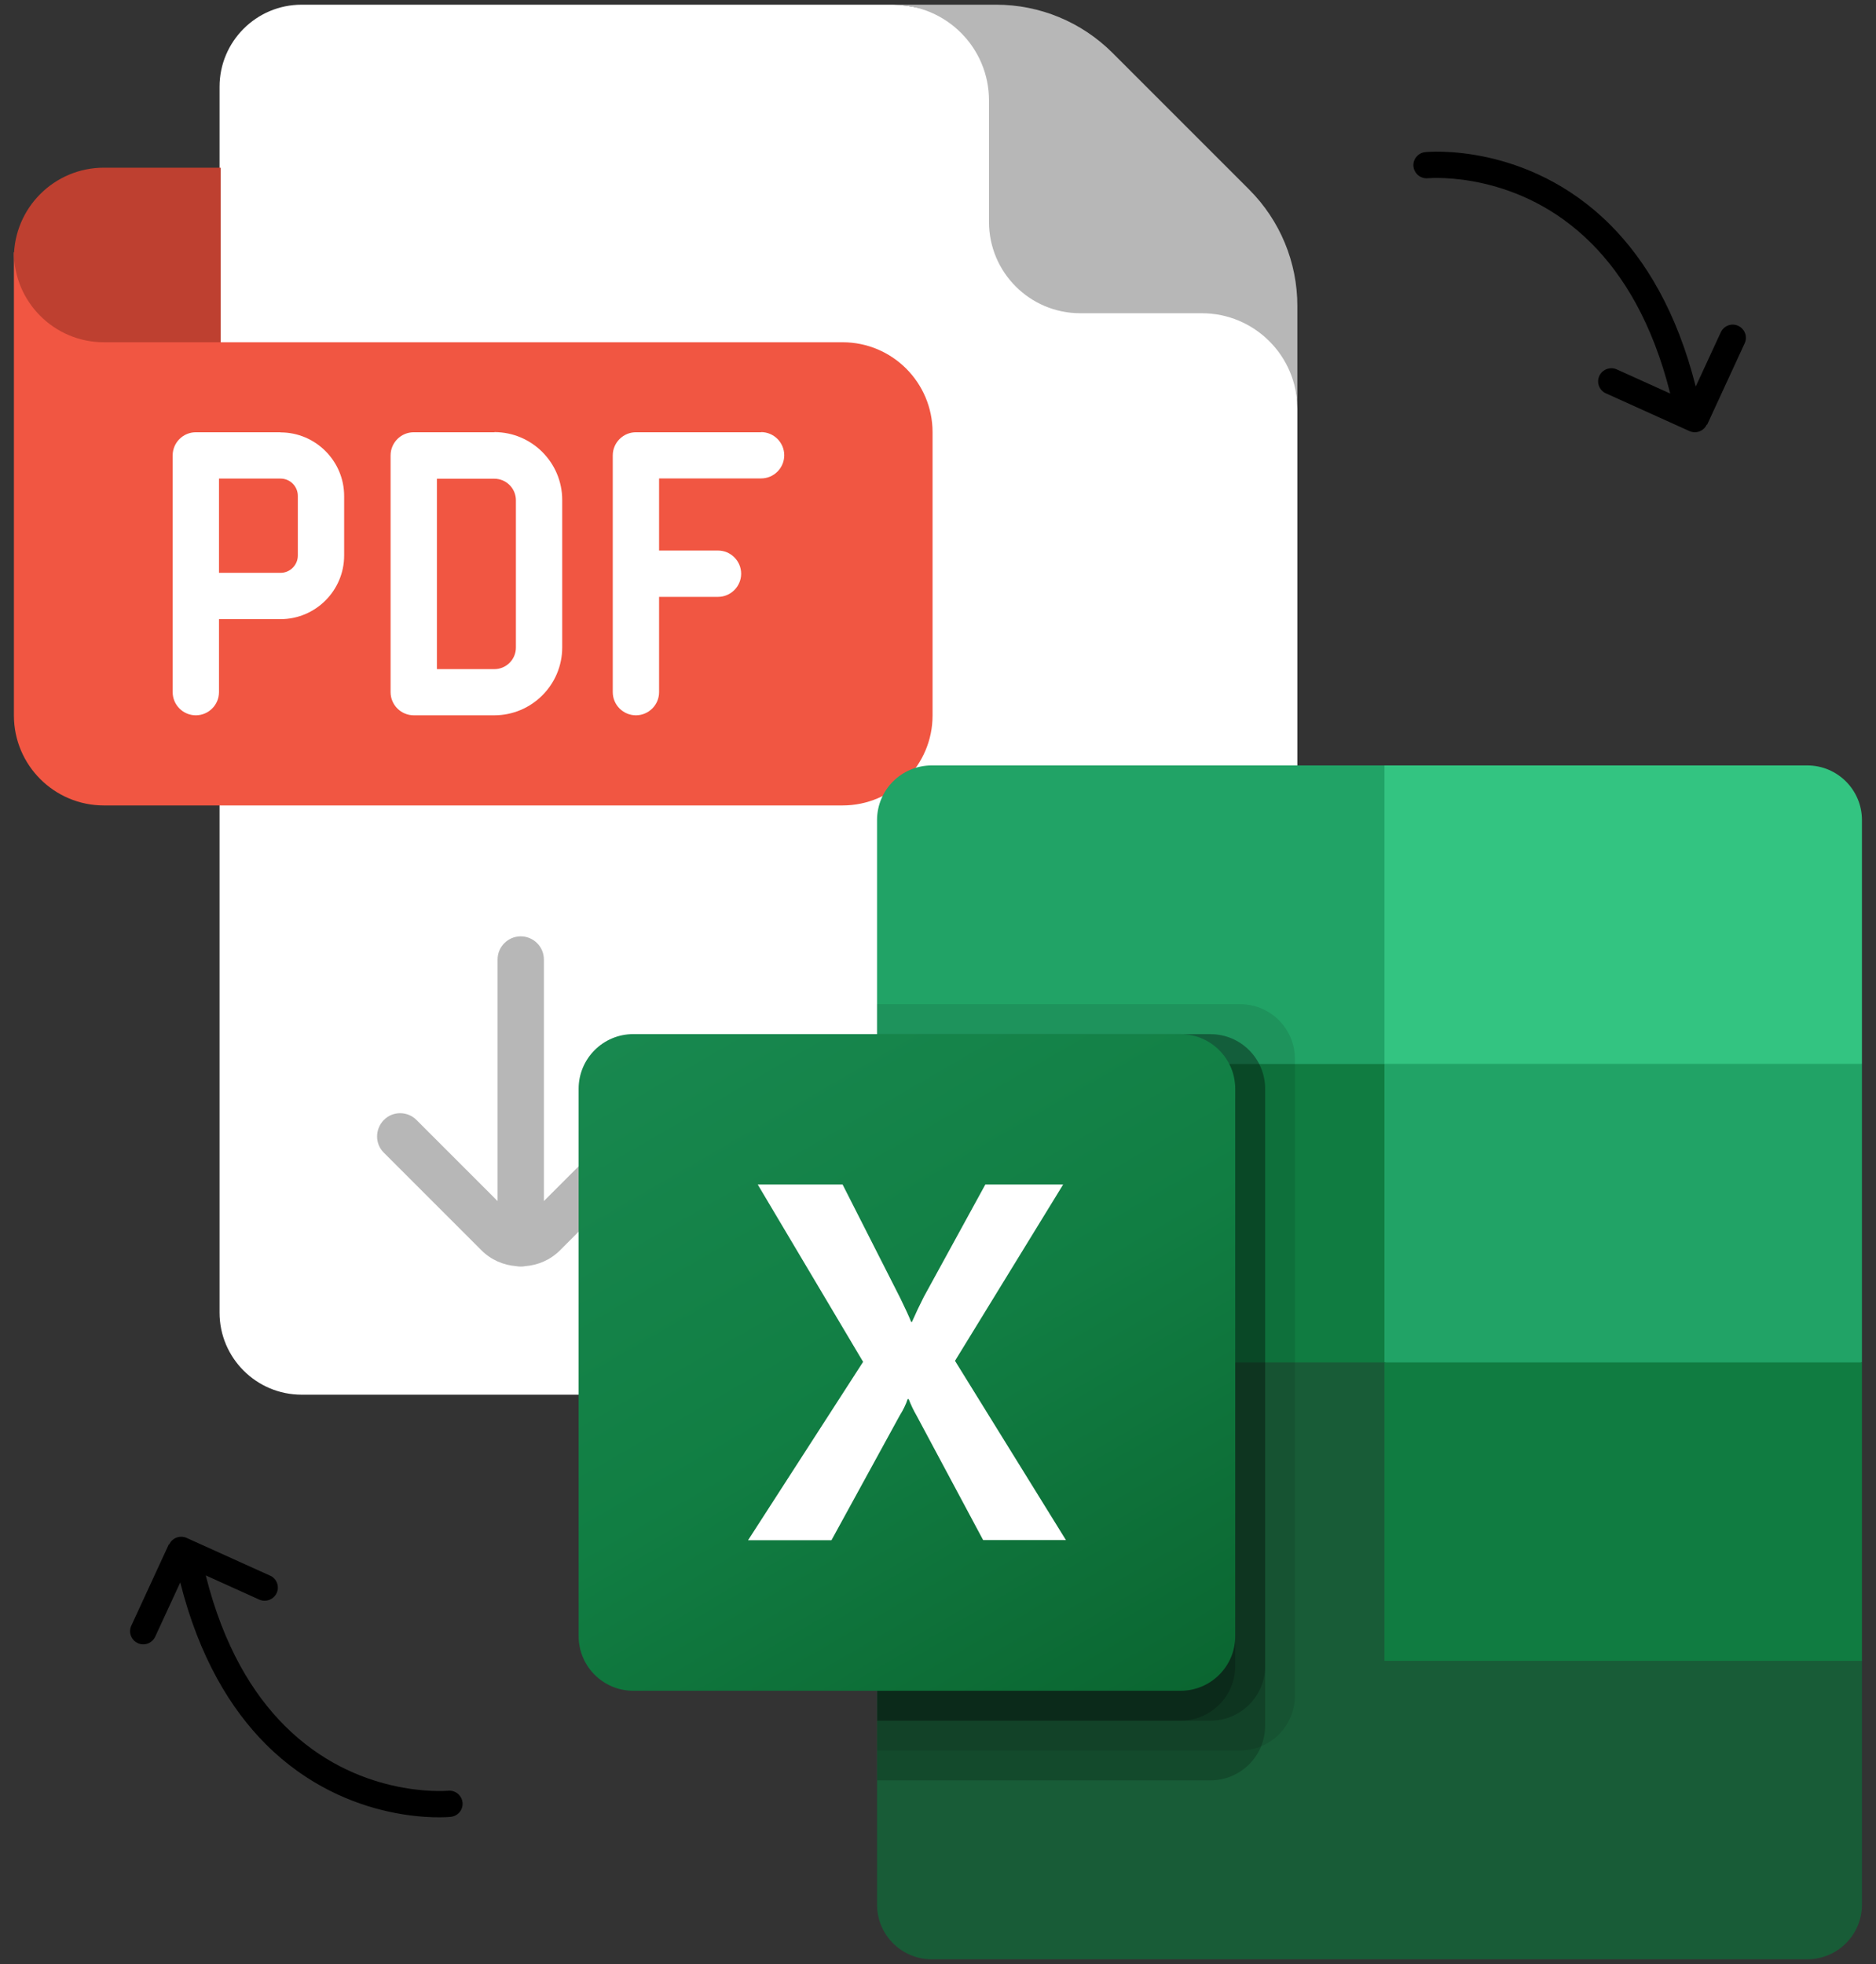 <svg width="128" height="134" viewBox="0 0 128 134" fill="none" xmlns="http://www.w3.org/2000/svg">
<rect x="0" y="0" width="128" height="134" fill="#333333" stroke="none"/>
<path d="M88.52 27.89V89.55C88.52 92.64 86.01 95.15 82.921 95.15H20.581C17.491 95.15 14.98 92.64 14.98 89.55V5.92C14.98 2.83 17.491 0.32 20.581 0.32H60.95C69.66 0.46 88.52 17.19 88.52 27.89Z" fill="white"/>
<path d="M15.059 23.35H57.489C60.879 23.35 63.629 26.1 63.629 29.49V48.81C63.629 52.2 60.879 54.95 57.489 54.95H7.089C3.699 54.95 0.949 52.2 0.949 48.81V17.21" fill="#F15642"/>
<path d="M0.949 17.21C0.949 20.6 3.699 23.35 7.089 23.35H15.059V11.44H7.089C3.699 11.44 0.949 14.19 0.949 17.58" fill="#BE4030"/>
<path d="M60.949 0.32H67.969C70.949 0.32 73.799 1.5 75.909 3.61L85.229 12.93C87.339 15.04 88.519 17.89 88.519 20.87V27.89C88.519 24.29 85.599 21.37 81.999 21.37H73.709C70.269 21.37 67.479 18.58 67.479 15.14V6.85C67.479 3.25 64.559 0.33 60.959 0.33L60.949 0.32Z" fill="#B7B7B7"/>
<path d="M19.141 29.49H13.361C12.491 29.49 11.781 30.2 11.781 31.07V47.22C11.781 48.09 12.491 48.8 13.361 48.8C14.231 48.8 14.941 48.09 14.941 47.22V42.24H19.141C21.531 42.24 23.481 40.29 23.481 37.9V33.84C23.481 31.45 21.531 29.5 19.141 29.5V29.49ZM20.321 37.9C20.321 38.55 19.791 39.08 19.141 39.08H14.941V32.65H19.141C19.791 32.65 20.321 33.18 20.321 33.83V37.89V37.9Z" fill="white"/>
<path d="M33.73 29.49H28.23C27.36 29.49 26.65 30.2 26.65 31.07V47.22C26.65 48.09 27.36 48.8 28.23 48.8H33.73C36.28 48.8 38.36 46.72 38.36 44.17V34.11C38.36 31.56 36.29 29.48 33.73 29.48V29.49ZM35.2 44.18C35.2 44.99 34.54 45.65 33.73 45.65H29.81V32.66H33.73C34.54 32.66 35.2 33.32 35.2 34.13V44.19V44.18Z" fill="white"/>
<path d="M51.939 29.49H43.389C42.519 29.49 41.809 30.2 41.809 31.07V47.22C41.809 48.09 42.519 48.8 43.389 48.8C44.259 48.8 44.969 48.09 44.969 47.22V40.72H48.989C49.859 40.72 50.569 40.01 50.569 39.14C50.569 38.27 49.859 37.56 48.989 37.56H44.969V32.64H51.929C52.799 32.64 53.509 31.93 53.509 31.06C53.509 30.19 52.799 29.48 51.929 29.48L51.939 29.49Z" fill="white"/>
<path d="M44.88 76.41C44.26 75.79 43.26 75.79 42.64 76.41L37.11 81.94V65.46C37.11 64.59 36.4 63.88 35.53 63.88C34.66 63.88 33.95 64.59 33.95 65.46V81.94L28.42 76.41C27.8 75.79 26.8 75.79 26.19 76.41C25.58 77.03 25.57 78.03 26.19 78.64L32.85 85.3C33.51 85.96 34.35 86.31 35.21 86.38C35.31 86.4 35.42 86.41 35.53 86.41C35.64 86.41 35.75 86.4 35.85 86.38C36.71 86.31 37.55 85.96 38.21 85.3L44.87 78.64C45.49 78.02 45.49 77.02 44.87 76.41H44.88Z" fill="#B7B7B7"/>
<path d="M116.48 28.97L119.04 23.42C119.25 22.97 119.05 22.44 118.6 22.23C118.15 22.02 117.62 22.22 117.41 22.67L115.7 26.37C114.41 21.26 112.26 17.73 109.86 15.33C107.04 12.51 103.89 11.26 101.46 10.73C99.03 10.2 97.31 10.37 97.24 10.38C96.75 10.43 96.39 10.87 96.44 11.36C96.46 11.57 96.56 11.76 96.7 11.9C96.88 12.08 97.15 12.19 97.42 12.16C97.55 12.15 99.13 12.03 101.27 12.53C103.42 13.03 106.12 14.14 108.58 16.6C110.74 18.76 112.74 21.99 113.96 26.85L110.31 25.2C109.86 25 109.33 25.2 109.12 25.65C108.96 26 109.05 26.4 109.3 26.65C109.37 26.72 109.46 26.79 109.56 26.83L115.27 29.41C115.72 29.61 116.25 29.41 116.45 28.97H116.48Z" fill="black"/>
<path d="M11.519 105.36L8.959 110.91C8.749 111.36 8.949 111.89 9.399 112.1C9.849 112.31 10.379 112.11 10.589 111.66L12.299 107.96C13.589 113.07 15.739 116.6 18.139 119C20.959 121.82 24.109 123.07 26.539 123.6C28.969 124.13 30.689 123.96 30.759 123.95C31.249 123.9 31.609 123.46 31.559 122.97C31.539 122.76 31.439 122.57 31.299 122.43C31.119 122.25 30.849 122.14 30.579 122.17C30.449 122.18 28.869 122.3 26.729 121.8C24.579 121.3 21.879 120.19 19.419 117.73C17.259 115.57 15.259 112.34 14.039 107.48L17.689 109.13C18.139 109.33 18.669 109.13 18.879 108.68C19.039 108.33 18.949 107.93 18.699 107.68C18.629 107.61 18.539 107.54 18.439 107.5L12.729 104.92C12.279 104.72 11.749 104.92 11.549 105.36H11.519Z" fill="black"/>
<path d="M94.461 90.91L59.841 84.8V129.94C59.841 132 61.511 133.67 63.571 133.67H123.311C125.371 133.67 127.041 132 127.041 129.94V113.31L94.461 90.91Z" fill="#185C37"/>
<path d="M94.461 52.22H63.571C61.511 52.22 59.841 53.89 59.841 55.95V72.58L94.461 92.94L112.791 99.05L127.041 92.94V72.58L94.461 52.22Z" fill="#21A366"/>
<path d="M59.841 72.59H94.461V92.95H59.841V72.59Z" fill="#107C41"/>
<path opacity="0.1" d="M84.621 68.51H59.841V119.42H84.621C86.681 119.42 88.351 117.75 88.351 115.69V72.24C88.351 70.18 86.681 68.51 84.621 68.51Z" fill="black"/>
<path opacity="0.2" d="M82.591 70.55H59.851V121.46H82.591C84.651 121.46 86.321 119.79 86.321 117.73V74.28C86.321 72.22 84.651 70.55 82.591 70.55Z" fill="black"/>
<path opacity="0.2" d="M82.591 70.55H59.851V117.39H82.591C84.651 117.39 86.321 115.72 86.321 113.66V74.29C86.321 72.23 84.651 70.56 82.591 70.56V70.55Z" fill="black"/>
<path opacity="0.2" d="M80.551 70.55H59.851V117.39H80.551C82.611 117.39 84.281 115.72 84.281 113.66V74.29C84.281 72.23 82.611 70.56 80.551 70.56V70.55Z" fill="black"/>
<path d="M43.211 70.55H80.55C82.611 70.55 84.281 72.22 84.281 74.28V111.62C84.281 113.68 82.611 115.35 80.55 115.35H43.211C41.151 115.35 39.48 113.68 39.48 111.62V74.28C39.48 72.22 41.151 70.55 43.211 70.55Z" fill="url(#paint0_linear_958_1073)"/>
<path d="M51.04 105.08L58.89 92.91L51.7 80.81H57.49L61.42 88.55C61.78 89.29 62.03 89.83 62.17 90.19H62.22C62.48 89.6 62.75 89.03 63.03 88.48L67.23 80.81H72.54L65.16 92.84L72.73 105.07H67.08L62.54 96.58C62.33 96.22 62.15 95.84 62 95.45H61.93C61.8 95.84 61.62 96.2 61.4 96.55L56.73 105.08H51.04Z" fill="white"/>
<path d="M123.311 52.22H94.461V72.58H127.041V55.95C127.041 53.89 125.371 52.22 123.311 52.22Z" fill="#33C481"/>
<path d="M94.461 92.95H127.041V113.31H94.461V92.95Z" fill="#107C41"/>
<defs>
<linearGradient id="paint0_linear_958_1073" x1="47.261" y1="67.63" x2="76.501" y2="118.27" gradientUnits="userSpaceOnUse">
<stop stop-color="#18884F"/>
<stop offset="0.5" stop-color="#117E43"/>
<stop offset="1" stop-color="#0B6631"/>
</linearGradient>
</defs>
</svg>
